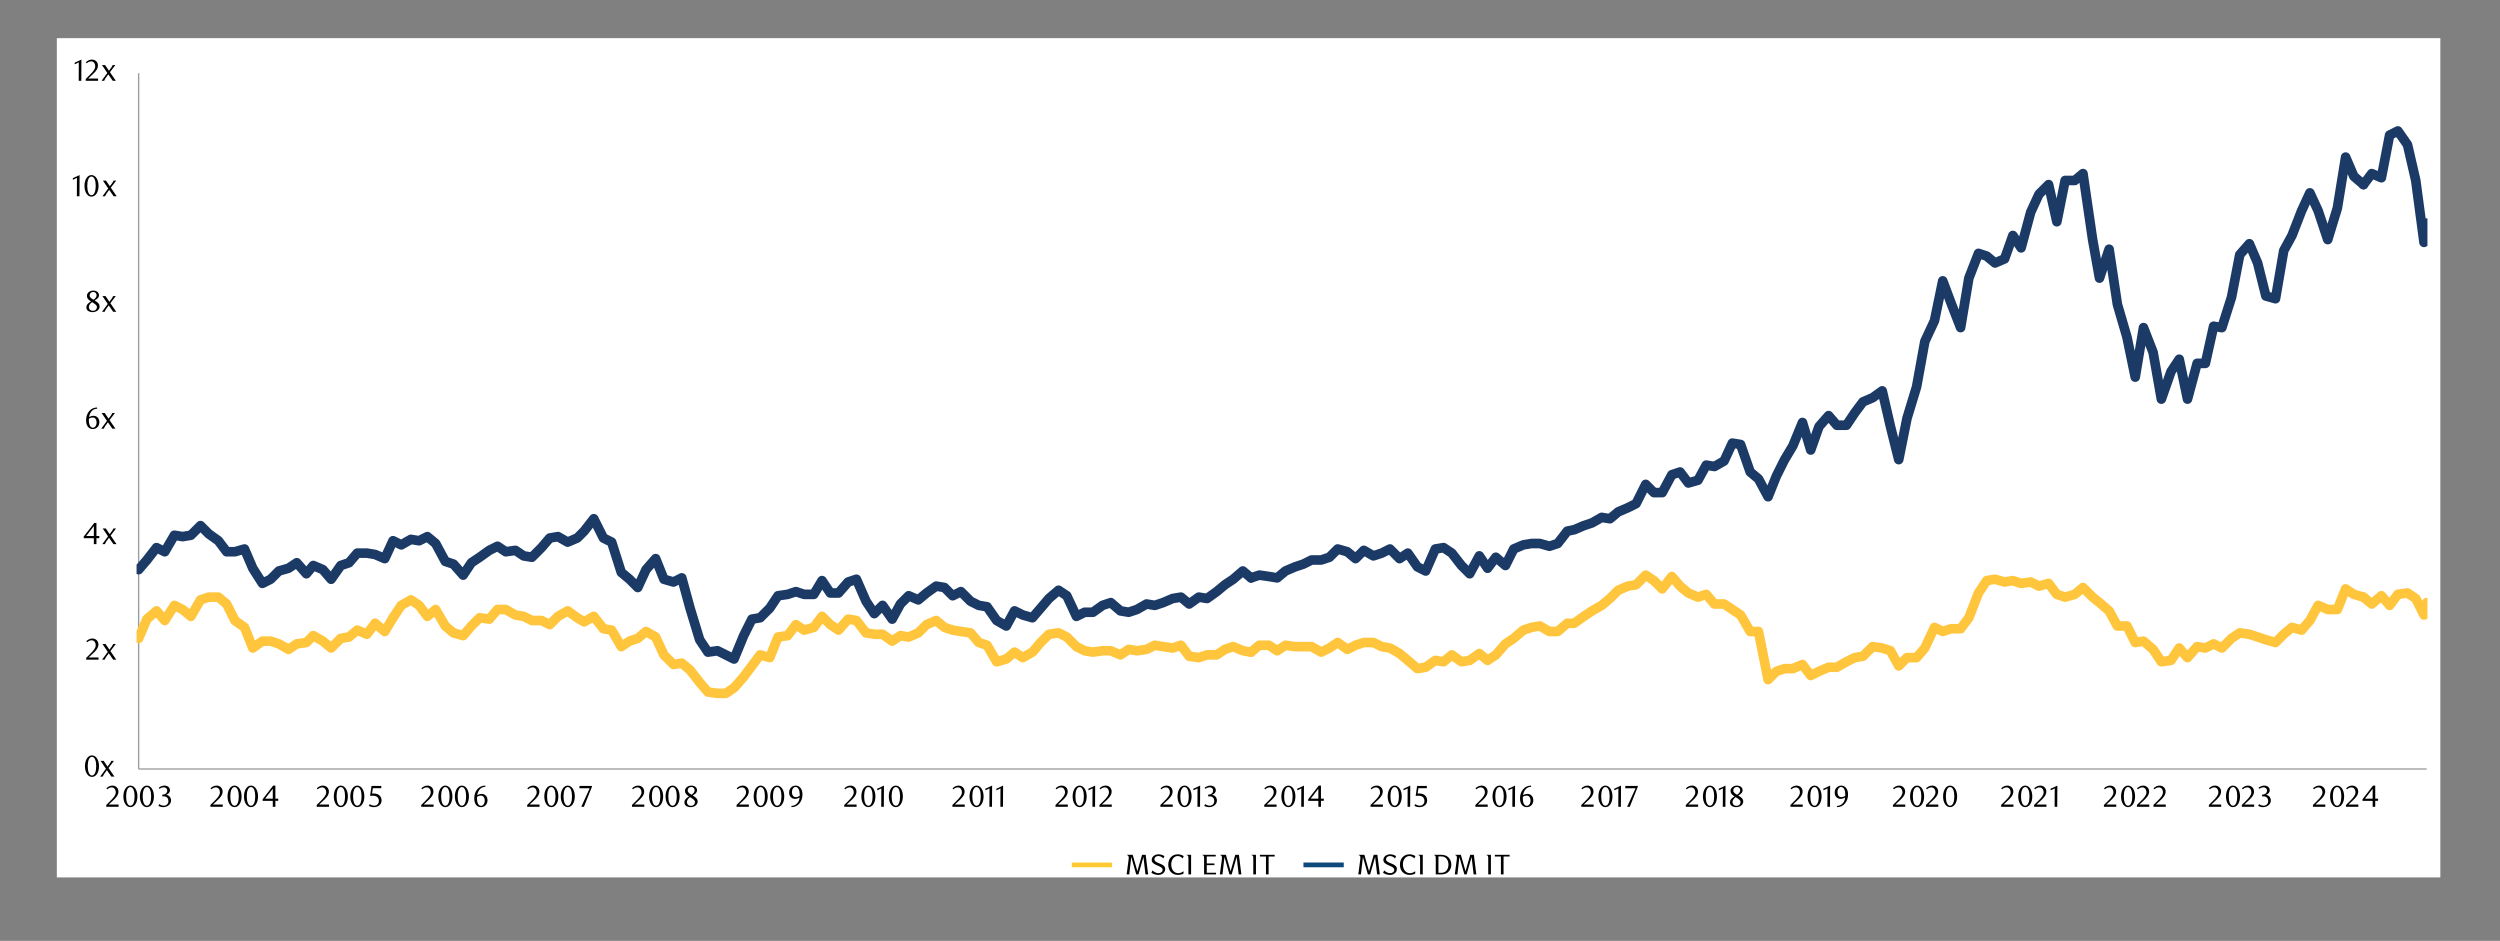 <?xml version="1.0" encoding="UTF-8"?>
<svg id="Layer_1" xmlns="http://www.w3.org/2000/svg" xmlns:xlink="http://www.w3.org/1999/xlink" version="1.1" viewBox="0 0 527.244 198.425">
  <rect x="0" y="0" width="527.244" height="198.425" fill="#808080" stroke="none"/>
  <!-- Generator: Adobe Illustrator 29.3.1, SVG Export Plug-In . SVG Version: 2.1.0 Build 151)  -->
  <defs>
    <style>
      .st0, .st1, .st2, .st3, .st4, .st5 {
        fill: none;
      }

      .st1 {
        stroke: #1b3a66;
      }

      .st1, .st4 {
        stroke-linecap: round;
        stroke-width: 2.03px;
      }

      .st1, .st4, .st5 {
        stroke-linejoin: round;
      }

      .st2 {
        stroke: #ffc932;
      }

      .st6 {
        clip-path: url(#clippath-1);
      }

      .st7 {
        clip-path: url(#clippath-2);
      }

      .st8 {
        fill: #fff;
      }

      .st3 {
        stroke: #0d497a;
      }

      .st4 {
        stroke: #ffc53d;
      }

      .st9 {
        clip-path: url(#clippath);
      }

      .st5 {
        stroke: #9a9d9e;
        stroke-width: .29px;
      }
    </style>
    <clipPath id="clippath">
      <rect class="st0" x="28.802" y="15.006" width="483.14" height="147.32"/>
    </clipPath>
    <clipPath id="clippath-1">
      <rect class="st0" x="28.802" y="15.006" width="483.14" height="147.32"/>
    </clipPath>
    <clipPath id="clippath-2">
      <rect class="st0" x="28.802" y="15.006" width="483.14" height="147.32"/>
    </clipPath>
  </defs>
  <rect class="st8" x="11.984" y="8.046" width="502.677" height="176.998"/>
  <rect class="st8" x="29.381" y="15.587" width="482.56" height="146.74"/>
  <path class="st5" d="M29.237,162.182V15.442M29.237,162.182h482.56"/>
  <g class="st9">
    <polyline class="st4" points="29.237 134.632 30.977 130.572 33.007 128.832 34.747 130.862 36.777 127.672 38.517 128.542 40.257 129.992 42.287 126.512 44.027 125.932 46.057 125.932 47.797 127.382 49.537 130.862 51.567 132.312 53.307 136.662 55.337 135.212 57.077 135.212 58.817 135.792 60.847 136.952 62.587 135.792 64.616 135.502 66.066 134.052 68.096 135.212 69.836 136.662 71.866 134.632 73.606 134.342 75.346 132.892 77.376 133.762 79.116 131.442 81.146 133.182 82.886 130.282 84.626 127.672 86.656 126.512 88.396 127.672 90.136 129.992 91.876 128.542 93.906 132.022 95.646 133.472 97.676 134.052 99.416 132.022 101.156 130.282 103.186 130.572 104.926 128.542 106.666 128.542 108.696 129.702 110.436 129.992 112.176 130.862 114.206 130.862 115.946 131.732 117.686 129.992 119.716 128.832 121.746 130.282 123.196 131.152 125.226 129.992 127.256 132.602 128.996 132.892 131.026 136.372 132.766 135.212 134.506 134.632 136.246 133.182 138.276 134.342 140.016 138.112 142.046 140.142 143.786 139.852 145.526 141.302 147.556 143.912 149.296 145.942 151.326 146.232 153.066 146.232 154.806 145.072 156.836 142.752 158.576 140.432 160.316 138.112 162.346 138.692 164.086 134.342 166.116 134.052 167.856 131.732 169.596 132.892 171.626 132.312 173.366 129.992 175.106 131.732 176.846 132.892 178.876 130.572 180.616 130.862 182.646 133.472 184.386 133.762 186.126 133.762 188.156 135.212 189.896 134.052 191.636 134.342 193.666 133.472 195.406 131.732 197.436 130.862 199.176 132.312 200.916 132.892 202.656 133.182 204.686 133.472 206.426 135.502 208.166 136.082 210.196 139.562 212.226 138.982 213.966 137.532 215.706 138.692 217.736 137.532 219.476 135.502 221.216 133.762 223.246 133.472 224.986 134.342 227.016 136.372 228.756 137.242 230.496 137.532 232.526 137.242 234.266 137.242 236.296 138.112 238.036 136.952 239.776 137.242 241.806 136.952 243.546 136.082 245.286 136.372 247.316 136.662 249.056 136.082 250.796 138.402 252.826 138.692 254.566 138.112 256.596 138.112 258.336 136.952 260.076 136.372 262.106 137.242 263.846 137.532"/>
  </g>
  <polyline class="st4" points="263.846 137.532 265.586 136.082 267.616 136.082 269.356 137.242 271.096 136.082 273.126 136.372 274.866 136.372 276.606 136.372 278.636 137.532 280.376 136.662 282.116 135.502 284.146 136.952 285.886 136.082 287.626 135.502 289.656 135.502 291.396 136.372 293.136 136.662 295.166 137.822 296.906 139.272 298.936 141.012 300.676 140.722 302.706 139.272 304.446 139.562 306.186 138.112 308.216 139.562 309.956 139.272 311.986 137.822 313.726 139.272 315.466 138.112 317.496 135.792 319.236 134.632 321.266 132.892 323.006 132.312 324.746 132.022 326.776 133.182 328.516 133.182 330.546 131.442 331.996 131.442 334.026 129.992 335.766 128.832 337.796 127.672 339.536 126.222 341.276 124.482 343.306 123.612 345.046 123.322 347.076 121.292 348.816 122.452 350.556 124.192 352.586 121.582 354.326 123.612 356.066 125.062 358.096 125.932 359.836 125.352 361.576 127.382 363.606 127.382 365.346 128.542 367.086 129.702 369.116 133.182 370.856 133.182 372.886 143.332 374.626 141.592 376.366 141.012 378.106 141.012 380.136 140.142 381.876 142.462 383.616 141.592 385.646 140.722 387.386 140.722 389.416 139.562 391.156 138.692 392.896 138.402 394.926 136.372 396.956 136.662 398.696 137.242 400.436 140.432 402.176 138.692 404.206 138.692 405.946 136.662 407.976 132.312 409.716 133.182 411.456 132.602 413.486 132.602 415.226 130.282 417.256 125.062 418.996 122.452 420.736 122.162 422.766 122.742 424.506 122.452 426.246 123.032 428.276 122.742 430.016 123.612 432.046 123.032 433.786 125.352 435.526 125.932 437.556 125.352 439.296 123.902 441.326 125.932 442.776 127.092 444.806 128.832 446.546 132.022 448.576 132.022 450.316 135.502 452.056 135.212 454.086 136.952 455.826 139.562 457.856 139.272 459.596 136.662 461.336 138.692 463.366 136.372 465.106 136.662 466.846 135.792 468.586 136.662 470.616 134.632 472.356 133.472 474.386 133.762 476.126 134.342 477.866 134.922 479.896 135.502 481.636 133.762 483.376 132.312 485.406 132.892 487.146 130.862 488.886 127.672 490.916 128.542 492.946 128.542 494.686 124.192 496.426 125.352 498.456 125.932"/>
  <g class="st6">
    <polyline class="st4" points="498.456 125.932 500.196 127.382 502.226 125.642 503.966 127.672 505.706 125.352 507.736 125.062 509.476 126.222 511.216 129.702 511.796 127.092"/>
    <polyline class="st1" points="29.237 120.132 30.977 118.102 33.007 115.492 34.747 116.362 36.777 112.882 38.517 113.172 40.257 112.882 42.287 110.852 44.027 112.592 46.057 114.042 47.797 116.362 49.537 116.362 51.567 115.782 53.307 119.842 55.337 123.032 57.077 122.162 58.817 120.422 60.847 119.842 62.587 118.682 64.616 121.002 66.066 119.262 68.096 120.132 69.836 122.162 71.866 119.262 73.606 118.682 75.346 116.652 77.376 116.652 79.116 116.942 81.146 117.812 82.886 114.042 84.626 114.912 86.656 113.752 88.396 114.042 90.136 113.172 91.876 114.622 93.906 118.392 95.646 118.972 97.676 121.292 99.416 118.682 101.156 117.522 103.186 116.072 104.926 115.202 106.666 116.362 108.696 116.072 110.436 117.232 112.176 117.522 114.206 115.492 115.946 113.462 117.686 113.172 119.716 114.332 121.746 113.462 123.196 112.012 125.226 109.402 127.256 113.462 128.996 114.332 131.026 120.712 132.766 122.162 134.506 123.902 136.246 120.132 138.276 117.812 140.016 122.162 142.046 122.742 143.786 121.872 145.526 128.252 147.556 134.922 149.296 137.532 151.326 137.242 153.066 138.112 154.806 138.982 156.836 134.052 158.576 130.572 160.316 130.282 162.346 128.252 164.086 125.642 166.116 125.352 167.856 124.772 169.596 125.352 171.626 125.352 173.366 122.452 175.106 125.062 176.846 125.062 178.876 122.742 180.616 122.162 182.646 126.802 184.386 129.412 186.126 127.672 188.156 130.572 189.896 127.382 191.636 125.642 193.666 126.512 195.406 125.062 197.436 123.612 199.176 123.902 200.916 125.642 202.656 124.772 204.686 126.802 206.426 127.672 208.166 127.962 210.196 130.862 212.226 132.022 213.966 128.832 215.706 129.702 217.736 130.282 219.476 128.252 221.216 126.222 223.246 124.482 224.986 125.642 227.016 129.992 228.756 129.122 230.496 129.122 232.526 127.672 234.266 127.092 236.296 128.832 238.036 129.122 239.776 128.542 241.806 127.382 243.546 127.672 245.286 127.092 247.316 126.222 249.056 125.932 250.796 127.382 252.826 125.932 254.566 126.222 256.596 124.772 258.336 123.322 260.076 122.162 262.106 120.422 263.846 121.872"/>
  </g>
  <polyline class="st1" points="263.846 121.872 265.586 121.292 267.616 121.582 269.356 121.872 271.096 120.422 273.126 119.552 274.866 118.972 276.606 118.102 278.636 118.102 280.376 117.522 282.116 115.782 284.146 116.362 285.886 117.812 287.626 116.072 289.656 117.232 291.396 116.652 293.136 115.782 295.166 117.812 296.906 116.652 298.936 119.552 300.676 120.422 302.706 115.782 304.446 115.492 306.186 116.652 308.216 119.262 309.956 121.002 311.986 117.232 313.726 119.842 315.466 117.522 317.496 119.262 319.236 115.782 321.266 114.912 323.006 114.622 324.746 114.622 326.776 115.202 328.516 114.622 330.546 112.012 331.996 111.722 334.026 110.852 335.766 110.272 337.796 109.112 339.536 109.402 341.276 107.952 343.306 107.082 345.046 106.212 347.076 102.152 348.816 103.892 350.556 103.892 352.586 100.122 354.326 99.542 356.066 101.862 358.096 101.282 359.836 98.092 361.576 98.382 363.606 97.222 365.346 93.452 367.086 93.742 369.116 99.542 370.856 100.992 372.886 104.762 374.626 100.412 376.366 96.932 378.106 94.032 380.136 89.102 381.876 94.902 383.616 89.972 385.646 87.652 387.386 89.682 389.416 89.682 391.156 87.072 392.896 84.752 394.926 83.882 396.956 82.432 398.696 89.972 400.436 96.932 402.176 88.232 404.206 81.562 405.946 71.992 407.976 67.642 409.716 59.232 411.456 63.872 413.486 69.092 415.226 58.652 417.256 53.432 418.996 54.012 420.736 55.462 422.766 54.592 424.506 49.662 426.246 52.272 428.276 44.732 430.016 40.962 432.046 38.932 433.786 46.762 435.526 38.062 437.556 38.062 439.296 36.612 441.326 50.532 442.776 58.652 444.806 52.562 446.546 64.162 448.576 71.122 450.316 79.532 452.056 69.092 454.086 74.312 455.826 84.172 457.856 78.372 459.596 75.762 461.336 84.172 463.366 76.632 465.106 76.632 466.846 68.802 468.586 69.092 470.616 62.712 472.356 53.722 474.386 51.402 476.126 55.462 477.866 62.422 479.896 63.002 481.636 52.852 483.376 49.662 485.406 44.442 487.146 40.672 488.886 44.442 490.916 50.532 492.946 43.862 494.686 33.132 496.426 37.192 498.456 38.932"/>
  <g class="st7">
    <polyline class="st1" points="498.456 38.932 500.196 36.612 502.226 37.482 503.966 28.492 505.706 27.622 507.736 30.522 509.476 38.062 511.216 51.112 511.796 47.052"/>
  </g>
  <g>
    <path d="M19.39,163.852c-.842,0-1.473-.943-1.473-2.258,0-1.333.625-2.289,1.473-2.289.861,0,1.493.956,1.493,2.283s-.631,2.264-1.493,2.264ZM19.396,159.611c-.593,0-.893.849-.893,1.971,0,1.116.312,1.971.893,1.971.587,0,.893-.854.893-1.958,0-1.129-.3-1.983-.893-1.983Z"/>
    <path d="M22.886,161.965l1.244,1.812h-.651l-.938-1.353c-.472.594-.759,1.065-.861,1.353h-.555l1.212-1.652-1.123-1.658h.651l.816,1.199c.434-.562.688-.912.784-1.199h.562l-1.142,1.499Z"/>
  </g>
  <g>
    <path d="M18.18,139.128v-.383l.842-.835c.702-.695,1.161-1.244,1.161-1.806,0-.612-.325-1.065-.848-1.065-.37,0-.689.166-.944.408l-.185-.229c.415-.369.791-.561,1.289-.561.701,0,1.263.517,1.263,1.269,0,.785-.67,1.429-1.059,1.793l-1.008.938h2.092v.472h-2.602Z"/>
    <path d="M23.283,137.316l1.244,1.812h-.651l-.938-1.353c-.472.594-.759,1.065-.861,1.353h-.555l1.212-1.652-1.123-1.658h.65l.816,1.199c.434-.562.689-.912.785-1.199h.562l-1.142,1.499Z"/>
  </g>
  <g>
    <path d="M20.341,113.504v1.257h-.548v-1.257h-2.137v-.344l2.219-2.87h.466v2.755h.6v.459h-.6ZM19.793,110.953l-1.614,2.092h1.614v-2.092Z"/>
    <path d="M23.333,112.949l1.244,1.812h-.651l-.938-1.353c-.472.594-.759,1.065-.861,1.353h-.555l1.212-1.652-1.123-1.658h.65l.816,1.199c.434-.562.689-.912.785-1.199h.562l-1.142,1.499Z"/>
  </g>
  <g>
    <path d="M20.527,86.186c-.925.052-1.269.556-1.473.932-.121.21-.236.567-.268.842.338-.191.651-.268.944-.268.669,0,1.225.491,1.225,1.339,0,.938-.689,1.454-1.384,1.454-.785,0-1.416-.573-1.416-1.868,0-1.55,1.008-2.679,2.296-2.679l.076.248ZM18.735,88.661c0,.364.057.734.146.944.16.402.408.6.695.6.408,0,.791-.415.791-1.065,0-.727-.338-1.091-.816-1.091-.243,0-.504.07-.791.236-.019.121-.025.249-.025.376Z"/>
    <path d="M23.105,88.597l1.244,1.812h-.651l-.938-1.353c-.472.594-.759,1.065-.861,1.353h-.555l1.212-1.652-1.123-1.658h.651l.816,1.199c.434-.562.688-.912.784-1.199h.562l-1.142,1.499Z"/>
  </g>
  <g>
    <path d="M18.331,62.372c0-.605.638-1.09,1.333-1.09.676,0,1.212.376,1.212.969,0,.549-.421.829-.918,1.116l.127.077c.44.28.925.587.925,1.212,0,.631-.644,1.173-1.479,1.173-.708,0-1.32-.331-1.32-.994,0-.695.619-1.034.969-1.282-.363-.229-.848-.517-.848-1.181ZM18.739,64.758c0,.415.287.791.842.791.562,0,.861-.376.861-.791,0-.185-.089-.357-.274-.522-.249-.23-.593-.408-.765-.517-.345.255-.664.644-.664,1.039ZM20.372,62.276c0-.152-.051-.312-.153-.446-.115-.152-.319-.261-.562-.261-.223,0-.402.076-.529.203-.153.141-.223.319-.223.536,0,.402.37.632.708.836l.102.058c.338-.186.657-.543.657-.926Z"/>
    <path d="M23.275,63.941l1.244,1.812h-.651l-.938-1.353c-.472.594-.759,1.065-.861,1.353h-.555l1.212-1.652-1.123-1.658h.65l.816,1.199c.434-.562.689-.912.785-1.199h.562l-1.142,1.499Z"/>
  </g>
  <g>
    <path d="M16.209,41.393l.019-3.885-.867.415v-.345l1.422-.656-.025,4.471h-.548Z"/>
    <path d="M19.29,41.469c-.842,0-1.473-.943-1.473-2.258,0-1.333.625-2.289,1.473-2.289.861,0,1.493.956,1.493,2.283s-.631,2.264-1.493,2.264ZM19.296,37.228c-.593,0-.893.849-.893,1.971,0,1.116.312,1.971.893,1.971.587,0,.893-.854.893-1.958,0-1.129-.3-1.983-.893-1.983Z"/>
  </g>
  <path d="M23.37,39.582l1.244,1.812h-.651l-.938-1.353c-.472.594-.759,1.065-.861,1.353h-.555l1.212-1.652-1.123-1.658h.65l.816,1.199c.434-.562.689-.912.785-1.199h.562l-1.142,1.499Z"/>
  <g>
    <path d="M16.599,17.034l.019-3.885-.867.415v-.345l1.422-.656-.025,4.471h-.548Z"/>
    <path d="M18.08,17.034v-.383l.842-.835c.702-.695,1.161-1.244,1.161-1.806,0-.612-.325-1.065-.848-1.065-.37,0-.689.166-.944.408l-.185-.229c.415-.369.791-.561,1.289-.561.701,0,1.263.517,1.263,1.269,0,.785-.67,1.429-1.059,1.793l-1.008.938h2.092v.472h-2.602Z"/>
  </g>
  <path d="M23.182,15.222l1.244,1.812h-.651l-.938-1.353c-.472.594-.759,1.065-.861,1.353h-.555l1.212-1.652-1.123-1.658h.65l.816,1.199c.434-.562.689-.912.785-1.199h.562l-1.142,1.499Z"/>
  <g>
    <path d="M22.406,170.151v-.383l.842-.835c.702-.695,1.161-1.244,1.161-1.806,0-.612-.325-1.065-.848-1.065-.37,0-.689.166-.944.408l-.185-.229c.415-.369.791-.561,1.289-.561.701,0,1.263.517,1.263,1.269,0,.785-.67,1.429-1.059,1.793l-1.008.938h2.092v.472h-2.602Z"/>
    <path d="M27.49,170.227c-.842,0-1.473-.943-1.473-2.258,0-1.333.625-2.289,1.473-2.289.861,0,1.493.956,1.493,2.283s-.631,2.264-1.493,2.264ZM27.496,165.986c-.593,0-.893.849-.893,1.971,0,1.116.312,1.971.893,1.971.587,0,.893-.854.893-1.958,0-1.129-.3-1.983-.893-1.983Z"/>
  </g>
  <g>
    <path d="M30.975,170.227c-.842,0-1.473-.943-1.473-2.258,0-1.333.625-2.289,1.473-2.289.861,0,1.493.956,1.493,2.283s-.631,2.264-1.493,2.264ZM30.982,165.986c-.593,0-.893.849-.893,1.971,0,1.116.312,1.971.893,1.971.587,0,.893-.854.893-1.958,0-1.129-.3-1.983-.893-1.983Z"/>
    <path d="M36.073,168.843c0,.778-.771,1.384-1.613,1.384-.319,0-.664-.057-1.059-.273l.191-.364c.312.217.644.325.995.325.479,0,.925-.383.925-.956,0-.664-.415-1.008-.95-1.008h-.338v-.357c.612-.02,1.046-.319,1.046-.887,0-.389-.319-.663-.708-.663-.338,0-.612.108-.931.325l-.153-.242c.376-.274.772-.446,1.193-.446.695,0,1.167.401,1.167.976,0,.517-.357.81-.81.976.625.051,1.046.555,1.046,1.212Z"/>
  </g>
  <g>
    <path d="M44.375,170.151v-.383l.842-.835c.702-.695,1.161-1.244,1.161-1.806,0-.612-.325-1.065-.848-1.065-.37,0-.689.166-.944.408l-.185-.229c.415-.369.791-.561,1.289-.561.701,0,1.263.517,1.263,1.269,0,.785-.67,1.429-1.059,1.793l-1.008.938h2.092v.472h-2.602Z"/>
    <path d="M49.459,170.227c-.842,0-1.473-.943-1.473-2.258,0-1.333.625-2.289,1.473-2.289.861,0,1.493.956,1.493,2.283s-.631,2.264-1.493,2.264ZM49.465,165.986c-.593,0-.893.849-.893,1.971,0,1.116.312,1.971.893,1.971.587,0,.893-.854.893-1.958,0-1.129-.3-1.983-.893-1.983Z"/>
  </g>
  <g>
    <path d="M52.929,170.227c-.842,0-1.473-.943-1.473-2.258,0-1.333.625-2.289,1.473-2.289.861,0,1.493.956,1.493,2.283s-.631,2.264-1.493,2.264ZM52.935,165.986c-.593,0-.893.849-.893,1.971,0,1.116.312,1.971.893,1.971.587,0,.893-.854.893-1.958,0-1.129-.3-1.983-.893-1.983Z"/>
    <path d="M58.077,168.894v1.257h-.548v-1.257h-2.137v-.344l2.219-2.87h.466v2.755h.6v.459h-.6ZM57.529,166.343l-1.614,2.092h1.614v-2.092Z"/>
  </g>
  <g>
    <path d="M66.789,170.151v-.383l.842-.835c.702-.695,1.161-1.244,1.161-1.806,0-.612-.325-1.065-.848-1.065-.37,0-.689.166-.944.408l-.185-.229c.415-.369.791-.561,1.289-.561.701,0,1.263.517,1.263,1.269,0,.785-.67,1.429-1.059,1.793l-1.008.938h2.092v.472h-2.602Z"/>
    <path d="M71.873,170.227c-.842,0-1.473-.943-1.473-2.258,0-1.333.625-2.289,1.473-2.289.861,0,1.493.956,1.493,2.283s-.631,2.264-1.493,2.264ZM71.879,165.986c-.593,0-.893.849-.893,1.971,0,1.116.312,1.971.893,1.971.587,0,.893-.854.893-1.958,0-1.129-.3-1.983-.893-1.983Z"/>
  </g>
  <g>
    <path d="M75.35,170.227c-.842,0-1.473-.943-1.473-2.258,0-1.333.625-2.289,1.473-2.289.861,0,1.493.956,1.493,2.283s-.631,2.264-1.493,2.264ZM75.357,165.986c-.593,0-.893.849-.893,1.971,0,1.116.312,1.971.893,1.971.587,0,.893-.854.893-1.958,0-1.129-.3-1.983-.893-1.983Z"/>
    <path d="M80.41,166.235h-1.773l-.166,1.116c.096-.007.191-.013.281-.013,1.352,0,1.722.829,1.722,1.492,0,.854-.753,1.396-1.601,1.396-.344,0-.676-.057-1.091-.273l.198-.364c.306.217.645.325.989.325.466,0,.931-.389.931-.969,0-.912-.669-1.136-1.289-1.136-.197,0-.395.025-.555.051l.293-2.104h2.06v.479Z"/>
  </g>
  <g>
    <path d="M88.836,170.151v-.383l.842-.835c.702-.695,1.161-1.244,1.161-1.806,0-.612-.325-1.065-.848-1.065-.37,0-.689.166-.944.408l-.185-.229c.415-.369.791-.561,1.289-.561.701,0,1.263.517,1.263,1.269,0,.785-.67,1.429-1.059,1.793l-1.008.938h2.092v.472h-2.602Z"/>
    <path d="M93.92,170.227c-.842,0-1.473-.943-1.473-2.258,0-1.333.625-2.289,1.473-2.289.861,0,1.493.956,1.493,2.283s-.631,2.264-1.493,2.264ZM93.926,165.986c-.593,0-.893.849-.893,1.971,0,1.116.312,1.971.893,1.971.587,0,.893-.854.893-1.958,0-1.129-.3-1.983-.893-1.983Z"/>
  </g>
  <g>
    <path d="M97.405,170.227c-.842,0-1.473-.943-1.473-2.258,0-1.333.625-2.289,1.473-2.289.861,0,1.493.956,1.493,2.283s-.631,2.264-1.493,2.264ZM97.412,165.986c-.593,0-.893.849-.893,1.971,0,1.116.312,1.971.893,1.971.587,0,.893-.854.893-1.958,0-1.129-.3-1.983-.893-1.983Z"/>
    <path d="M102.388,165.928c-.925.052-1.269.556-1.473.932-.121.21-.236.567-.268.842.338-.191.651-.268.944-.268.67,0,1.225.491,1.225,1.339,0,.938-.688,1.454-1.384,1.454-.785,0-1.416-.573-1.416-1.868,0-1.55,1.008-2.679,2.296-2.679l.076.248ZM100.596,168.403c0,.364.057.734.146.944.16.402.408.6.695.6.408,0,.791-.415.791-1.065,0-.727-.338-1.091-.816-1.091-.243,0-.504.07-.791.236-.019.121-.025.249-.025.376Z"/>
  </g>
  <g>
    <path d="M111.18,170.151v-.383l.842-.835c.702-.695,1.161-1.244,1.161-1.806,0-.612-.325-1.065-.848-1.065-.37,0-.689.166-.944.408l-.185-.229c.415-.369.791-.561,1.289-.561.701,0,1.263.517,1.263,1.269,0,.785-.67,1.429-1.059,1.793l-1.008.938h2.092v.472h-2.602Z"/>
    <path d="M116.264,170.227c-.842,0-1.473-.943-1.473-2.258,0-1.333.625-2.289,1.473-2.289.861,0,1.493.956,1.493,2.283s-.631,2.264-1.493,2.264ZM116.27,165.986c-.593,0-.893.849-.893,1.971,0,1.116.312,1.971.893,1.971.587,0,.893-.854.893-1.958,0-1.129-.3-1.983-.893-1.983Z"/>
  </g>
  <g>
    <path d="M119.733,170.227c-.842,0-1.473-.943-1.473-2.258,0-1.333.625-2.289,1.473-2.289.861,0,1.493.956,1.493,2.283s-.631,2.264-1.493,2.264ZM119.74,165.986c-.593,0-.893.849-.893,1.971,0,1.116.312,1.971.893,1.971.587,0,.893-.854.893-1.958,0-1.129-.3-1.983-.893-1.983Z"/>
    <path d="M123.147,170.151h-.562l1.78-3.903h-2.181l.038-.491h2.615v.172l-1.69,4.223Z"/>
  </g>
  <g>
    <path d="M133.281,170.151v-.383l.842-.835c.702-.695,1.161-1.244,1.161-1.806,0-.612-.325-1.065-.848-1.065-.37,0-.689.166-.944.408l-.185-.229c.415-.369.791-.561,1.289-.561.701,0,1.263.517,1.263,1.269,0,.785-.67,1.429-1.059,1.793l-1.008.938h2.092v.472h-2.602Z"/>
    <path d="M138.365,170.227c-.842,0-1.473-.943-1.473-2.258,0-1.333.625-2.289,1.473-2.289.861,0,1.493.956,1.493,2.283s-.631,2.264-1.493,2.264ZM138.371,165.986c-.593,0-.893.849-.893,1.971,0,1.116.312,1.971.893,1.971.587,0,.893-.854.893-1.958,0-1.129-.3-1.983-.893-1.983Z"/>
  </g>
  <g>
    <path d="M141.835,170.227c-.842,0-1.473-.943-1.473-2.258,0-1.333.625-2.289,1.473-2.289.861,0,1.493.956,1.493,2.283s-.631,2.264-1.493,2.264ZM141.841,165.986c-.593,0-.893.849-.893,1.971,0,1.116.312,1.971.893,1.971.587,0,.893-.854.893-1.958,0-1.129-.3-1.983-.893-1.983Z"/>
    <path d="M144.457,166.77c0-.605.638-1.09,1.333-1.09.676,0,1.212.376,1.212.969,0,.549-.421.829-.918,1.116l.127.077c.44.28.925.587.925,1.212,0,.631-.644,1.173-1.479,1.173-.708,0-1.32-.331-1.32-.994,0-.695.619-1.034.97-1.282-.364-.229-.849-.517-.849-1.181ZM144.866,169.156c0,.415.287.791.842.791.562,0,.861-.376.861-.791,0-.185-.089-.357-.274-.522-.249-.23-.593-.408-.765-.517-.345.255-.664.644-.664,1.039ZM146.498,166.675c0-.152-.051-.312-.153-.446-.115-.152-.319-.261-.562-.261-.223,0-.402.076-.529.203-.153.141-.223.319-.223.536,0,.402.37.632.708.836l.102.058c.338-.186.657-.543.657-.926Z"/>
  </g>
  <g>
    <path d="M155.336,170.151v-.383l.842-.835c.702-.695,1.161-1.244,1.161-1.806,0-.612-.325-1.065-.848-1.065-.37,0-.689.166-.944.408l-.185-.229c.415-.369.791-.561,1.289-.561.701,0,1.263.517,1.263,1.269,0,.785-.67,1.429-1.059,1.793l-1.008.938h2.092v.472h-2.602Z"/>
    <path d="M160.42,170.227c-.842,0-1.473-.943-1.473-2.258,0-1.333.625-2.289,1.473-2.289.861,0,1.493.956,1.493,2.283s-.631,2.264-1.493,2.264ZM160.426,165.986c-.593,0-.893.849-.893,1.971,0,1.116.312,1.971.893,1.971.587,0,.893-.854.893-1.958,0-1.129-.3-1.983-.893-1.983Z"/>
  </g>
  <g>
    <path d="M163.905,170.227c-.842,0-1.473-.943-1.473-2.258,0-1.333.625-2.289,1.473-2.289.861,0,1.493.956,1.493,2.283s-.631,2.264-1.493,2.264ZM163.912,165.986c-.593,0-.893.849-.893,1.971,0,1.116.312,1.971.893,1.971.587,0,.893-.854.893-1.958,0-1.129-.3-1.983-.893-1.983Z"/>
    <path d="M166.872,169.979c.88-.052,1.307-.556,1.531-.951.121-.21.21-.567.229-.842-.319.198-.67.294-.963.294-.682,0-1.244-.479-1.244-1.327,0-.938.676-1.473,1.378-1.473.708,0,1.441.567,1.441,1.868,0,1.544-1.001,2.679-2.296,2.679l-.076-.248ZM168.658,167.613c-.006-.46-.057-.816-.179-1.078-.166-.396-.415-.567-.702-.567-.389,0-.759.408-.759,1.064,0,.721.351,1.085.842,1.085.236,0,.51-.09.791-.262.006-.09.006-.153.006-.242Z"/>
  </g>
  <g>
    <path d="M178.047,170.151v-.383l.842-.835c.702-.695,1.161-1.244,1.161-1.806,0-.612-.325-1.065-.848-1.065-.37,0-.689.166-.944.408l-.185-.229c.415-.369.791-.561,1.289-.561.701,0,1.263.517,1.263,1.269,0,.785-.67,1.429-1.059,1.793l-1.008.938h2.092v.472h-2.602Z"/>
    <path d="M183.131,170.227c-.842,0-1.473-.943-1.473-2.258,0-1.333.625-2.289,1.473-2.289.861,0,1.493.956,1.493,2.283s-.631,2.264-1.493,2.264ZM183.137,165.986c-.593,0-.893.849-.893,1.971,0,1.116.312,1.971.893,1.971.587,0,.893-.854.893-1.958,0-1.129-.3-1.983-.893-1.983Z"/>
  </g>
  <g>
    <path d="M185.849,170.151l.019-3.885-.867.415v-.345l1.422-.656-.025,4.471h-.548Z"/>
    <path d="M188.924,170.227c-.842,0-1.473-.943-1.473-2.258,0-1.333.625-2.289,1.473-2.289.861,0,1.493.956,1.493,2.283s-.631,2.264-1.493,2.264ZM188.931,165.986c-.593,0-.893.849-.893,1.971,0,1.116.312,1.971.893,1.971.587,0,.893-.854.893-1.958,0-1.129-.3-1.983-.893-1.983Z"/>
  </g>
  <g>
    <path d="M200.859,170.151v-.383l.842-.835c.702-.695,1.161-1.244,1.161-1.806,0-.612-.325-1.065-.848-1.065-.37,0-.689.166-.944.408l-.185-.229c.415-.369.791-.561,1.289-.561.701,0,1.263.517,1.263,1.269,0,.785-.67,1.429-1.059,1.793l-1.008.938h2.092v.472h-2.602Z"/>
    <path d="M205.943,170.227c-.842,0-1.473-.943-1.473-2.258,0-1.333.625-2.289,1.473-2.289.861,0,1.493.956,1.493,2.283s-.631,2.264-1.493,2.264ZM205.95,165.986c-.593,0-.893.849-.893,1.971,0,1.116.312,1.971.893,1.971.587,0,.893-.854.893-1.958,0-1.129-.3-1.983-.893-1.983Z"/>
  </g>
  <g>
    <path d="M208.662,170.151l.019-3.885-.867.415v-.345l1.422-.656-.025,4.471h-.548Z"/>
    <path d="M210.978,170.151l.019-3.885-.867.415v-.345l1.422-.656-.026,4.471h-.548Z"/>
  </g>
  <g>
    <path d="M222.601,170.151v-.383l.842-.835c.702-.695,1.161-1.244,1.161-1.806,0-.612-.325-1.065-.848-1.065-.37,0-.689.166-.944.408l-.185-.229c.415-.369.791-.561,1.289-.561.701,0,1.263.517,1.263,1.269,0,.785-.67,1.429-1.059,1.793l-1.008.938h2.092v.472h-2.602Z"/>
    <path d="M227.685,170.227c-.842,0-1.473-.943-1.473-2.258,0-1.333.625-2.289,1.473-2.289.861,0,1.493.956,1.493,2.283s-.631,2.264-1.493,2.264ZM227.692,165.986c-.593,0-.893.849-.893,1.971,0,1.116.312,1.971.893,1.971.587,0,.893-.854.893-1.958,0-1.129-.3-1.983-.893-1.983Z"/>
  </g>
  <g>
    <path d="M230.396,170.151l.019-3.885-.867.415v-.345l1.422-.656-.025,4.471h-.548Z"/>
    <path d="M231.87,170.151v-.383l.842-.835c.702-.695,1.161-1.244,1.161-1.806,0-.612-.325-1.065-.848-1.065-.37,0-.689.166-.944.408l-.185-.229c.415-.369.791-.561,1.288-.561.702,0,1.263.517,1.263,1.269,0,.785-.67,1.429-1.059,1.793l-1.007.938h2.092v.472h-2.602Z"/>
  </g>
  <g>
    <path d="M244.726,170.151v-.383l.842-.835c.702-.695,1.161-1.244,1.161-1.806,0-.612-.325-1.065-.848-1.065-.37,0-.689.166-.944.408l-.185-.229c.415-.369.791-.561,1.289-.561.701,0,1.263.517,1.263,1.269,0,.785-.67,1.429-1.059,1.793l-1.008.938h2.092v.472h-2.602Z"/>
    <path d="M249.81,170.227c-.842,0-1.473-.943-1.473-2.258,0-1.333.625-2.289,1.473-2.289.861,0,1.493.956,1.493,2.283s-.631,2.264-1.493,2.264ZM249.817,165.986c-.593,0-.893.849-.893,1.971,0,1.116.312,1.971.893,1.971.587,0,.893-.854.893-1.958,0-1.129-.3-1.983-.893-1.983Z"/>
  </g>
  <g>
    <path d="M252.537,170.151l.019-3.885-.867.415v-.345l1.422-.656-.025,4.471h-.548Z"/>
    <path d="M256.645,168.843c0,.778-.771,1.384-1.613,1.384-.319,0-.664-.057-1.059-.273l.191-.364c.312.217.644.325.995.325.479,0,.925-.383.925-.956,0-.664-.415-1.008-.95-1.008h-.338v-.357c.612-.02,1.046-.319,1.046-.887,0-.389-.319-.663-.708-.663-.338,0-.612.108-.931.325l-.153-.242c.376-.274.772-.446,1.193-.446.695,0,1.167.401,1.167.976,0,.517-.357.81-.81.976.625.051,1.046.555,1.046,1.212Z"/>
  </g>
  <g>
    <path d="M266.624,170.151v-.383l.842-.835c.702-.695,1.161-1.244,1.161-1.806,0-.612-.325-1.065-.849-1.065-.369,0-.688.166-.943.408l-.186-.229c.415-.369.791-.561,1.289-.561.701,0,1.263.517,1.263,1.269,0,.785-.67,1.429-1.059,1.793l-1.008.938h2.092v.472h-2.603Z"/>
    <path d="M271.709,170.227c-.842,0-1.474-.943-1.474-2.258,0-1.333.625-2.289,1.474-2.289.86,0,1.492.956,1.492,2.283s-.632,2.264-1.492,2.264ZM271.715,165.986c-.593,0-.893.849-.893,1.971,0,1.116.312,1.971.893,1.971.587,0,.894-.854.894-1.958,0-1.129-.3-1.983-.894-1.983Z"/>
  </g>
  <g>
    <path d="M274.427,170.151l.02-3.885-.867.415v-.345l1.422-.656-.025,4.471h-.549Z"/>
    <path d="M278.586,168.894v1.257h-.549v-1.257h-2.137v-.344l2.22-2.87h.466v2.755h.6v.459h-.6ZM278.037,166.343l-1.613,2.092h1.613v-2.092Z"/>
  </g>
  <g>
    <path d="M289.046,170.151v-.383l.842-.835c.702-.695,1.161-1.244,1.161-1.806,0-.612-.325-1.065-.849-1.065-.369,0-.688.166-.943.408l-.186-.229c.415-.369.791-.561,1.289-.561.701,0,1.263.517,1.263,1.269,0,.785-.67,1.429-1.059,1.793l-1.008.938h2.092v.472h-2.603Z"/>
    <path d="M294.131,170.227c-.842,0-1.474-.943-1.474-2.258,0-1.333.625-2.289,1.474-2.289.86,0,1.492.956,1.492,2.283s-.632,2.264-1.492,2.264ZM294.137,165.986c-.593,0-.893.849-.893,1.971,0,1.116.312,1.971.893,1.971.587,0,.894-.854.894-1.958,0-1.129-.3-1.983-.894-1.983Z"/>
  </g>
  <g>
    <path d="M296.849,170.151l.02-3.885-.867.415v-.345l1.422-.656-.025,4.471h-.549Z"/>
    <path d="M300.919,166.235h-1.773l-.166,1.116c.096-.007.191-.013.28-.013,1.353,0,1.723.829,1.723,1.492,0,.854-.753,1.396-1.601,1.396-.345,0-.677-.057-1.091-.273l.197-.364c.307.217.645.325.988.325.466,0,.932-.389.932-.969,0-.912-.67-1.136-1.288-1.136-.198,0-.396.025-.555.051l.293-2.104h2.061v.479Z"/>
  </g>
  <g>
    <path d="M311.155,170.151v-.383l.842-.835c.702-.695,1.161-1.244,1.161-1.806,0-.612-.325-1.065-.849-1.065-.369,0-.688.166-.943.408l-.186-.229c.415-.369.791-.561,1.289-.561.701,0,1.263.517,1.263,1.269,0,.785-.67,1.429-1.059,1.793l-1.008.938h2.092v.472h-2.603Z"/>
    <path d="M316.24,170.227c-.842,0-1.474-.943-1.474-2.258,0-1.333.625-2.289,1.474-2.289.86,0,1.492.956,1.492,2.283s-.632,2.264-1.492,2.264ZM316.246,165.986c-.593,0-.893.849-.893,1.971,0,1.116.312,1.971.893,1.971.587,0,.894-.854.894-1.958,0-1.129-.3-1.983-.894-1.983Z"/>
  </g>
  <g>
    <path d="M318.95,170.151l.02-3.885-.867.415v-.345l1.422-.656-.025,4.471h-.549Z"/>
    <path d="M322.943,165.928c-.925.052-1.27.556-1.474.932-.121.21-.235.567-.268.842.338-.191.65-.268.944-.268.67,0,1.225.491,1.225,1.339,0,.938-.689,1.454-1.385,1.454-.784,0-1.415-.573-1.415-1.868,0-1.55,1.007-2.679,2.296-2.679l.076.248ZM321.151,168.403c0,.364.058.734.146.944.159.402.408.6.695.6.408,0,.791-.415.791-1.065,0-.727-.338-1.091-.816-1.091-.242,0-.504.07-.791.236-.02.121-.025.249-.025.376Z"/>
  </g>
  <g>
    <path d="M333.491,170.151v-.383l.842-.835c.702-.695,1.161-1.244,1.161-1.806,0-.612-.325-1.065-.849-1.065-.369,0-.688.166-.943.408l-.186-.229c.415-.369.791-.561,1.289-.561.701,0,1.263.517,1.263,1.269,0,.785-.67,1.429-1.059,1.793l-1.008.938h2.092v.472h-2.603Z"/>
    <path d="M338.576,170.227c-.842,0-1.474-.943-1.474-2.258,0-1.333.625-2.289,1.474-2.289.86,0,1.492.956,1.492,2.283s-.632,2.264-1.492,2.264ZM338.582,165.986c-.593,0-.893.849-.893,1.971,0,1.116.312,1.971.893,1.971.587,0,.894-.854.894-1.958,0-1.129-.3-1.983-.894-1.983Z"/>
  </g>
  <g>
    <path d="M341.294,170.151l.02-3.885-.867.415v-.345l1.422-.656-.025,4.471h-.549Z"/>
    <path d="M343.718,170.151h-.561l1.779-3.903h-2.182l.038-.491h2.615v.172l-1.69,4.223Z"/>
  </g>
  <g>
    <path d="M355.53,170.151v-.383l.842-.835c.702-.695,1.161-1.244,1.161-1.806,0-.612-.325-1.065-.849-1.065-.369,0-.688.166-.943.408l-.186-.229c.415-.369.791-.561,1.289-.561.701,0,1.263.517,1.263,1.269,0,.785-.67,1.429-1.059,1.793l-1.008.938h2.092v.472h-2.603Z"/>
    <path d="M360.615,170.227c-.842,0-1.474-.943-1.474-2.258,0-1.333.625-2.289,1.474-2.289.86,0,1.492.956,1.492,2.283s-.632,2.264-1.492,2.264ZM360.621,165.986c-.593,0-.893.849-.893,1.971,0,1.116.312,1.971.893,1.971.587,0,.894-.854.894-1.958,0-1.129-.3-1.983-.894-1.983Z"/>
  </g>
  <g>
    <path d="M363.333,170.151l.02-3.885-.867.415v-.345l1.422-.656-.025,4.471h-.549Z"/>
    <path d="M364.967,166.77c0-.605.638-1.09,1.333-1.09.676,0,1.212.376,1.212.969,0,.549-.421.829-.919,1.116l.128.077c.439.28.925.587.925,1.212,0,.631-.645,1.173-1.48,1.173-.707,0-1.32-.331-1.32-.994,0-.695.619-1.034.97-1.282-.363-.229-.848-.517-.848-1.181ZM365.375,169.156c0,.415.286.791.842.791.561,0,.86-.376.86-.791,0-.185-.089-.357-.273-.522-.249-.23-.594-.408-.766-.517-.345.255-.663.644-.663,1.039ZM367.008,166.675c0-.152-.052-.312-.153-.446-.115-.152-.319-.261-.562-.261-.224,0-.401.076-.529.203-.153.141-.224.319-.224.536,0,.402.37.632.708.836l.103.058c.338-.186.657-.543.657-.926Z"/>
  </g>
  <g>
    <path d="M377.593,170.151v-.383l.842-.835c.702-.695,1.161-1.244,1.161-1.806,0-.612-.325-1.065-.849-1.065-.369,0-.688.166-.943.408l-.186-.229c.415-.369.791-.561,1.289-.561.701,0,1.263.517,1.263,1.269,0,.785-.67,1.429-1.059,1.793l-1.008.938h2.092v.472h-2.603Z"/>
    <path d="M382.678,170.227c-.842,0-1.474-.943-1.474-2.258,0-1.333.625-2.289,1.474-2.289.86,0,1.492.956,1.492,2.283s-.632,2.264-1.492,2.264ZM382.683,165.986c-.593,0-.893.849-.893,1.971,0,1.116.312,1.971.893,1.971.587,0,.894-.854.894-1.958,0-1.129-.3-1.983-.894-1.983Z"/>
  </g>
  <g>
    <path d="M385.395,170.151l.02-3.885-.867.415v-.345l1.422-.656-.025,4.471h-.549Z"/>
    <path d="M387.38,169.979c.881-.052,1.308-.556,1.531-.951.121-.21.21-.567.229-.842-.319.198-.67.294-.963.294-.683,0-1.244-.479-1.244-1.327,0-.938.676-1.473,1.378-1.473.708,0,1.441.567,1.441,1.868,0,1.544-1.002,2.679-2.296,2.679l-.077-.248ZM389.166,167.613c-.007-.46-.058-.816-.179-1.078-.166-.396-.414-.567-.701-.567-.39,0-.76.408-.76,1.064,0,.721.352,1.085.843,1.085.235,0,.51-.09.79-.262.007-.09.007-.153.007-.242Z"/>
  </g>
  <g>
    <path d="M399.218,170.151v-.383l.842-.835c.702-.695,1.161-1.244,1.161-1.806,0-.612-.325-1.065-.849-1.065-.369,0-.688.166-.943.408l-.186-.229c.415-.369.791-.561,1.289-.561.701,0,1.263.517,1.263,1.269,0,.785-.67,1.429-1.059,1.793l-1.008.938h2.092v.472h-2.603Z"/>
    <path d="M404.303,170.227c-.842,0-1.474-.943-1.474-2.258,0-1.333.625-2.289,1.474-2.289.86,0,1.492.956,1.492,2.283s-.632,2.264-1.492,2.264ZM404.308,165.986c-.593,0-.893.849-.893,1.971,0,1.116.312,1.971.893,1.971.587,0,.894-.854.894-1.958,0-1.129-.3-1.983-.894-1.983Z"/>
  </g>
  <g>
    <path d="M406.179,170.151v-.383l.842-.835c.702-.695,1.161-1.244,1.161-1.806,0-.612-.325-1.065-.849-1.065-.369,0-.688.166-.943.408l-.186-.229c.415-.369.791-.561,1.289-.561.701,0,1.263.517,1.263,1.269,0,.785-.67,1.429-1.059,1.793l-1.008.938h2.092v.472h-2.603Z"/>
    <path d="M411.264,170.227c-.842,0-1.474-.943-1.474-2.258,0-1.333.625-2.289,1.474-2.289.86,0,1.492.956,1.492,2.283s-.632,2.264-1.492,2.264ZM411.269,165.986c-.593,0-.893.849-.893,1.971,0,1.116.312,1.971.893,1.971.587,0,.894-.854.894-1.958,0-1.129-.3-1.983-.894-1.983Z"/>
  </g>
  <g>
    <path d="M422.03,170.151v-.383l.842-.835c.702-.695,1.161-1.244,1.161-1.806,0-.612-.325-1.065-.849-1.065-.369,0-.688.166-.943.408l-.186-.229c.415-.369.791-.561,1.289-.561.701,0,1.263.517,1.263,1.269,0,.785-.67,1.429-1.059,1.793l-1.008.938h2.092v.472h-2.603Z"/>
    <path d="M427.115,170.227c-.842,0-1.474-.943-1.474-2.258,0-1.333.625-2.289,1.474-2.289.86,0,1.492.956,1.492,2.283s-.632,2.264-1.492,2.264ZM427.121,165.986c-.593,0-.893.849-.893,1.971,0,1.116.312,1.971.893,1.971.587,0,.894-.854.894-1.958,0-1.129-.3-1.983-.894-1.983Z"/>
  </g>
  <g>
    <path d="M428.991,170.151v-.383l.842-.835c.702-.695,1.161-1.244,1.161-1.806,0-.612-.325-1.065-.849-1.065-.369,0-.688.166-.943.408l-.186-.229c.415-.369.791-.561,1.289-.561.701,0,1.263.517,1.263,1.269,0,.785-.67,1.429-1.059,1.793l-1.008.938h2.092v.472h-2.603Z"/>
    <path d="M433.316,170.151l.02-3.885-.867.415v-.345l1.422-.656-.025,4.471h-.549Z"/>
  </g>
  <g>
    <path d="M443.71,170.151v-.383l.842-.835c.702-.695,1.161-1.244,1.161-1.806,0-.612-.325-1.065-.849-1.065-.369,0-.688.166-.943.408l-.186-.229c.415-.369.791-.561,1.289-.561.701,0,1.263.517,1.263,1.269,0,.785-.67,1.429-1.059,1.793l-1.008.938h2.092v.472h-2.603Z"/>
    <path d="M448.795,170.227c-.842,0-1.474-.943-1.474-2.258,0-1.333.625-2.289,1.474-2.289.86,0,1.492.956,1.492,2.283s-.632,2.264-1.492,2.264ZM448.801,165.986c-.593,0-.893.849-.893,1.971,0,1.116.312,1.971.893,1.971.587,0,.894-.854.894-1.958,0-1.129-.3-1.983-.894-1.983Z"/>
  </g>
  <g>
    <path d="M450.671,170.151v-.383l.842-.835c.702-.695,1.161-1.244,1.161-1.806,0-.612-.325-1.065-.849-1.065-.369,0-.688.166-.943.408l-.186-.229c.415-.369.791-.561,1.289-.561.701,0,1.263.517,1.263,1.269,0,.785-.67,1.429-1.059,1.793l-1.008.938h2.092v.472h-2.603Z"/>
    <path d="M454.154,170.151v-.383l.842-.835c.702-.695,1.161-1.244,1.161-1.806,0-.612-.325-1.065-.849-1.065-.369,0-.688.166-.943.408l-.186-.229c.415-.369.791-.561,1.289-.561.701,0,1.263.517,1.263,1.269,0,.785-.67,1.429-1.059,1.793l-1.008.938h2.092v.472h-2.603Z"/>
  </g>
  <g>
    <path d="M465.843,170.151v-.383l.842-.835c.702-.695,1.161-1.244,1.161-1.806,0-.612-.325-1.065-.849-1.065-.369,0-.688.166-.943.408l-.186-.229c.415-.369.791-.561,1.289-.561.701,0,1.263.517,1.263,1.269,0,.785-.67,1.429-1.059,1.793l-1.008.938h2.092v.472h-2.603Z"/>
    <path d="M470.928,170.227c-.842,0-1.474-.943-1.474-2.258,0-1.333.625-2.289,1.474-2.289.86,0,1.492.956,1.492,2.283s-.632,2.264-1.492,2.264ZM470.933,165.986c-.593,0-.893.849-.893,1.971,0,1.116.312,1.971.893,1.971.587,0,.894-.854.894-1.958,0-1.129-.3-1.983-.894-1.983Z"/>
  </g>
  <g>
    <path d="M472.796,170.151v-.383l.842-.835c.702-.695,1.161-1.244,1.161-1.806,0-.612-.325-1.065-.849-1.065-.369,0-.688.166-.943.408l-.186-.229c.415-.369.791-.561,1.289-.561.701,0,1.263.517,1.263,1.269,0,.785-.67,1.429-1.059,1.793l-1.008.938h2.092v.472h-2.603Z"/>
    <path d="M478.914,168.843c0,.778-.772,1.384-1.614,1.384-.318,0-.663-.057-1.059-.273l.191-.364c.312.217.645.325.995.325.479,0,.925-.383.925-.956,0-.664-.415-1.008-.95-1.008h-.338v-.357c.612-.02,1.046-.319,1.046-.887,0-.389-.319-.663-.708-.663-.338,0-.612.108-.932.325l-.153-.242c.377-.274.772-.446,1.193-.446.695,0,1.167.401,1.167.976,0,.517-.357.81-.81.976.625.051,1.046.555,1.046,1.212Z"/>
  </g>
  <g>
    <path d="M487.796,170.151v-.383l.842-.835c.702-.695,1.161-1.244,1.161-1.806,0-.612-.325-1.065-.849-1.065-.369,0-.688.166-.943.408l-.186-.229c.415-.369.791-.561,1.289-.561.701,0,1.263.517,1.263,1.269,0,.785-.67,1.429-1.059,1.793l-1.008.938h2.092v.472h-2.603Z"/>
    <path d="M492.881,170.227c-.842,0-1.474-.943-1.474-2.258,0-1.333.625-2.289,1.474-2.289.86,0,1.492.956,1.492,2.283s-.632,2.264-1.492,2.264ZM492.887,165.986c-.593,0-.893.849-.893,1.971,0,1.116.312,1.971.893,1.971.587,0,.894-.854.894-1.958,0-1.129-.3-1.983-.894-1.983Z"/>
  </g>
  <g>
    <path d="M494.765,170.151v-.383l.842-.835c.702-.695,1.161-1.244,1.161-1.806,0-.612-.325-1.065-.849-1.065-.369,0-.688.166-.943.408l-.186-.229c.415-.369.791-.561,1.289-.561.701,0,1.263.517,1.263,1.269,0,.785-.67,1.429-1.059,1.793l-1.008.938h2.092v.472h-2.603Z"/>
    <path d="M500.933,168.894v1.257h-.549v-1.257h-2.137v-.344l2.22-2.87h.466v2.755h.6v.459h-.6ZM500.385,166.343l-1.613,2.092h1.613v-2.092Z"/>
  </g>
  <line class="st2" x1="226.034" y1="182.404" x2="234.538" y2="182.404"/>
  <g>
    <path d="M241.573,184.409l-.426-3.67-1.049,3.67h-.474l-1.043-3.67-.426,3.67h-.552l.438-3.304c.036-.271,0-.486-.108-.624-.06-.078-.174-.144-.276-.15v-.054h1.224l.936,3.269c.024.078.042.18.048.239.006-.06.03-.155.054-.233l.935-3.274h.768l.516,4.132h-.564Z"/>
    <path d="M245.348,181.056c-.234-.275-.605-.521-1.055-.521-.474,0-.833.27-.833.666,0,.474.521.672,1.043.888.594.233,1.241.503,1.241,1.175,0,.786-.714,1.26-1.463,1.26-.516,0-1.103-.204-1.451-.444l.228-.516c.282.288.762.588,1.247.588.51,0,.888-.288.888-.678,0-.474-.54-.708-1.091-.941-.582-.246-1.211-.54-1.211-1.176,0-.743.731-1.187,1.451-1.187.474,0,.906.186,1.235.371l-.228.516Z"/>
    <path d="M249.421,181.056c-.174-.222-.594-.521-1.014-.521-.785,0-1.397.702-1.397,1.781,0,1.134.684,1.835,1.457,1.835.372,0,.798-.132,1.14-.414v.492c-.282.174-.714.288-1.206.288-1.121,0-2.021-.792-2.021-2.159,0-1.247.78-2.188,2.027-2.188.444,0,.888.155,1.242.371l-.228.516Z"/>
    <path d="M251.199,184.409h-.564v-3.304c0-.271,0-.486-.108-.624-.06-.078-.174-.144-.276-.15v-.054h.948v4.132Z"/>
    <path d="M256.453,184.409h-2.513v-3.304c0-.271,0-.486-.108-.624-.054-.078-.168-.144-.27-.15v-.054h2.836v.348h-1.895v1.481h1.613v.354h-1.613v1.602h1.949v.348Z"/>
    <path d="M261.235,184.409l-.426-3.67-1.05,3.67h-.474l-1.043-3.67-.426,3.67h-.552l.438-3.304c.036-.271,0-.486-.108-.624-.06-.078-.174-.144-.275-.15v-.054h1.223l.936,3.269c.024.078.042.18.048.239.006-.06.03-.155.054-.233l.935-3.274h.768l.516,4.132h-.563Z"/>
    <path d="M264.878,184.409h-.563v-3.304c0-.271,0-.486-.108-.624-.06-.078-.174-.144-.275-.15v-.054h.947v4.132Z"/>
    <path d="M267.547,180.637v3.771h-.558v-3.771h-1.277v-.36h3.112v.36h-1.277Z"/>
  </g>
  <line class="st3" x1="274.894" y1="182.404" x2="283.398" y2="182.404"/>
  <g>
    <path d="M290.432,184.409l-.426-3.67-1.05,3.67h-.474l-1.043-3.67-.426,3.67h-.552l.438-3.304c.036-.271,0-.486-.107-.624-.061-.078-.174-.144-.276-.15v-.054h1.224l.936,3.269c.023.078.042.18.048.239.006-.06.03-.155.054-.233l.936-3.274h.768l.516,4.132h-.563Z"/>
    <path d="M294.207,181.056c-.234-.275-.606-.521-1.056-.521-.474,0-.834.27-.834.666,0,.474.522.672,1.044.888.594.233,1.241.503,1.241,1.175,0,.786-.714,1.26-1.463,1.26-.516,0-1.104-.204-1.451-.444l.228-.516c.282.288.762.588,1.247.588.51,0,.888-.288.888-.678,0-.474-.54-.708-1.092-.941-.581-.246-1.211-.54-1.211-1.176,0-.743.731-1.187,1.451-1.187.474,0,.905.186,1.235.371l-.228.516Z"/>
    <path d="M298.279,181.056c-.174-.222-.593-.521-1.013-.521-.786,0-1.397.702-1.397,1.781,0,1.134.684,1.835,1.457,1.835.372,0,.798-.132,1.14-.414v.492c-.282.174-.714.288-1.205.288-1.122,0-2.021-.792-2.021-2.159,0-1.247.779-2.188,2.027-2.188.443,0,.887.155,1.241.371l-.229.516Z"/>
    <path d="M300.058,184.409h-.563v-3.304c0-.271,0-.486-.108-.624-.06-.078-.174-.144-.275-.15v-.054h.947v4.132Z"/>
    <path d="M303.98,180.277c.51,0,1.02.144,1.367.432.462.378.737.983.737,1.638,0,.647-.275,1.253-.737,1.631-.348.288-.857.432-1.367.432h-1.182v-3.304c0-.271,0-.486-.107-.624-.054-.078-.168-.144-.271-.15v-.054h1.56ZM303.363,184.073h.581c.516,0,.882-.186,1.14-.498.252-.312.39-.743.39-1.229s-.138-.924-.39-1.235c-.258-.312-.624-.498-1.14-.498h-.581v3.46Z"/>
    <path d="M310.783,184.409l-.426-3.67-1.05,3.67h-.474l-1.043-3.67-.426,3.67h-.552l.438-3.304c.036-.271,0-.486-.107-.624-.061-.078-.174-.144-.276-.15v-.054h1.224l.936,3.269c.023.078.042.18.048.239.006-.06.03-.155.054-.233l.936-3.274h.768l.516,4.132h-.563Z"/>
    <path d="M314.428,184.409h-.563v-3.304c0-.271,0-.486-.108-.624-.06-.078-.174-.144-.275-.15v-.054h.947v4.132Z"/>
    <path d="M317.097,180.637v3.771h-.558v-3.771h-1.277v-.36h3.112v.36h-1.277Z"/>
  </g>
</svg>